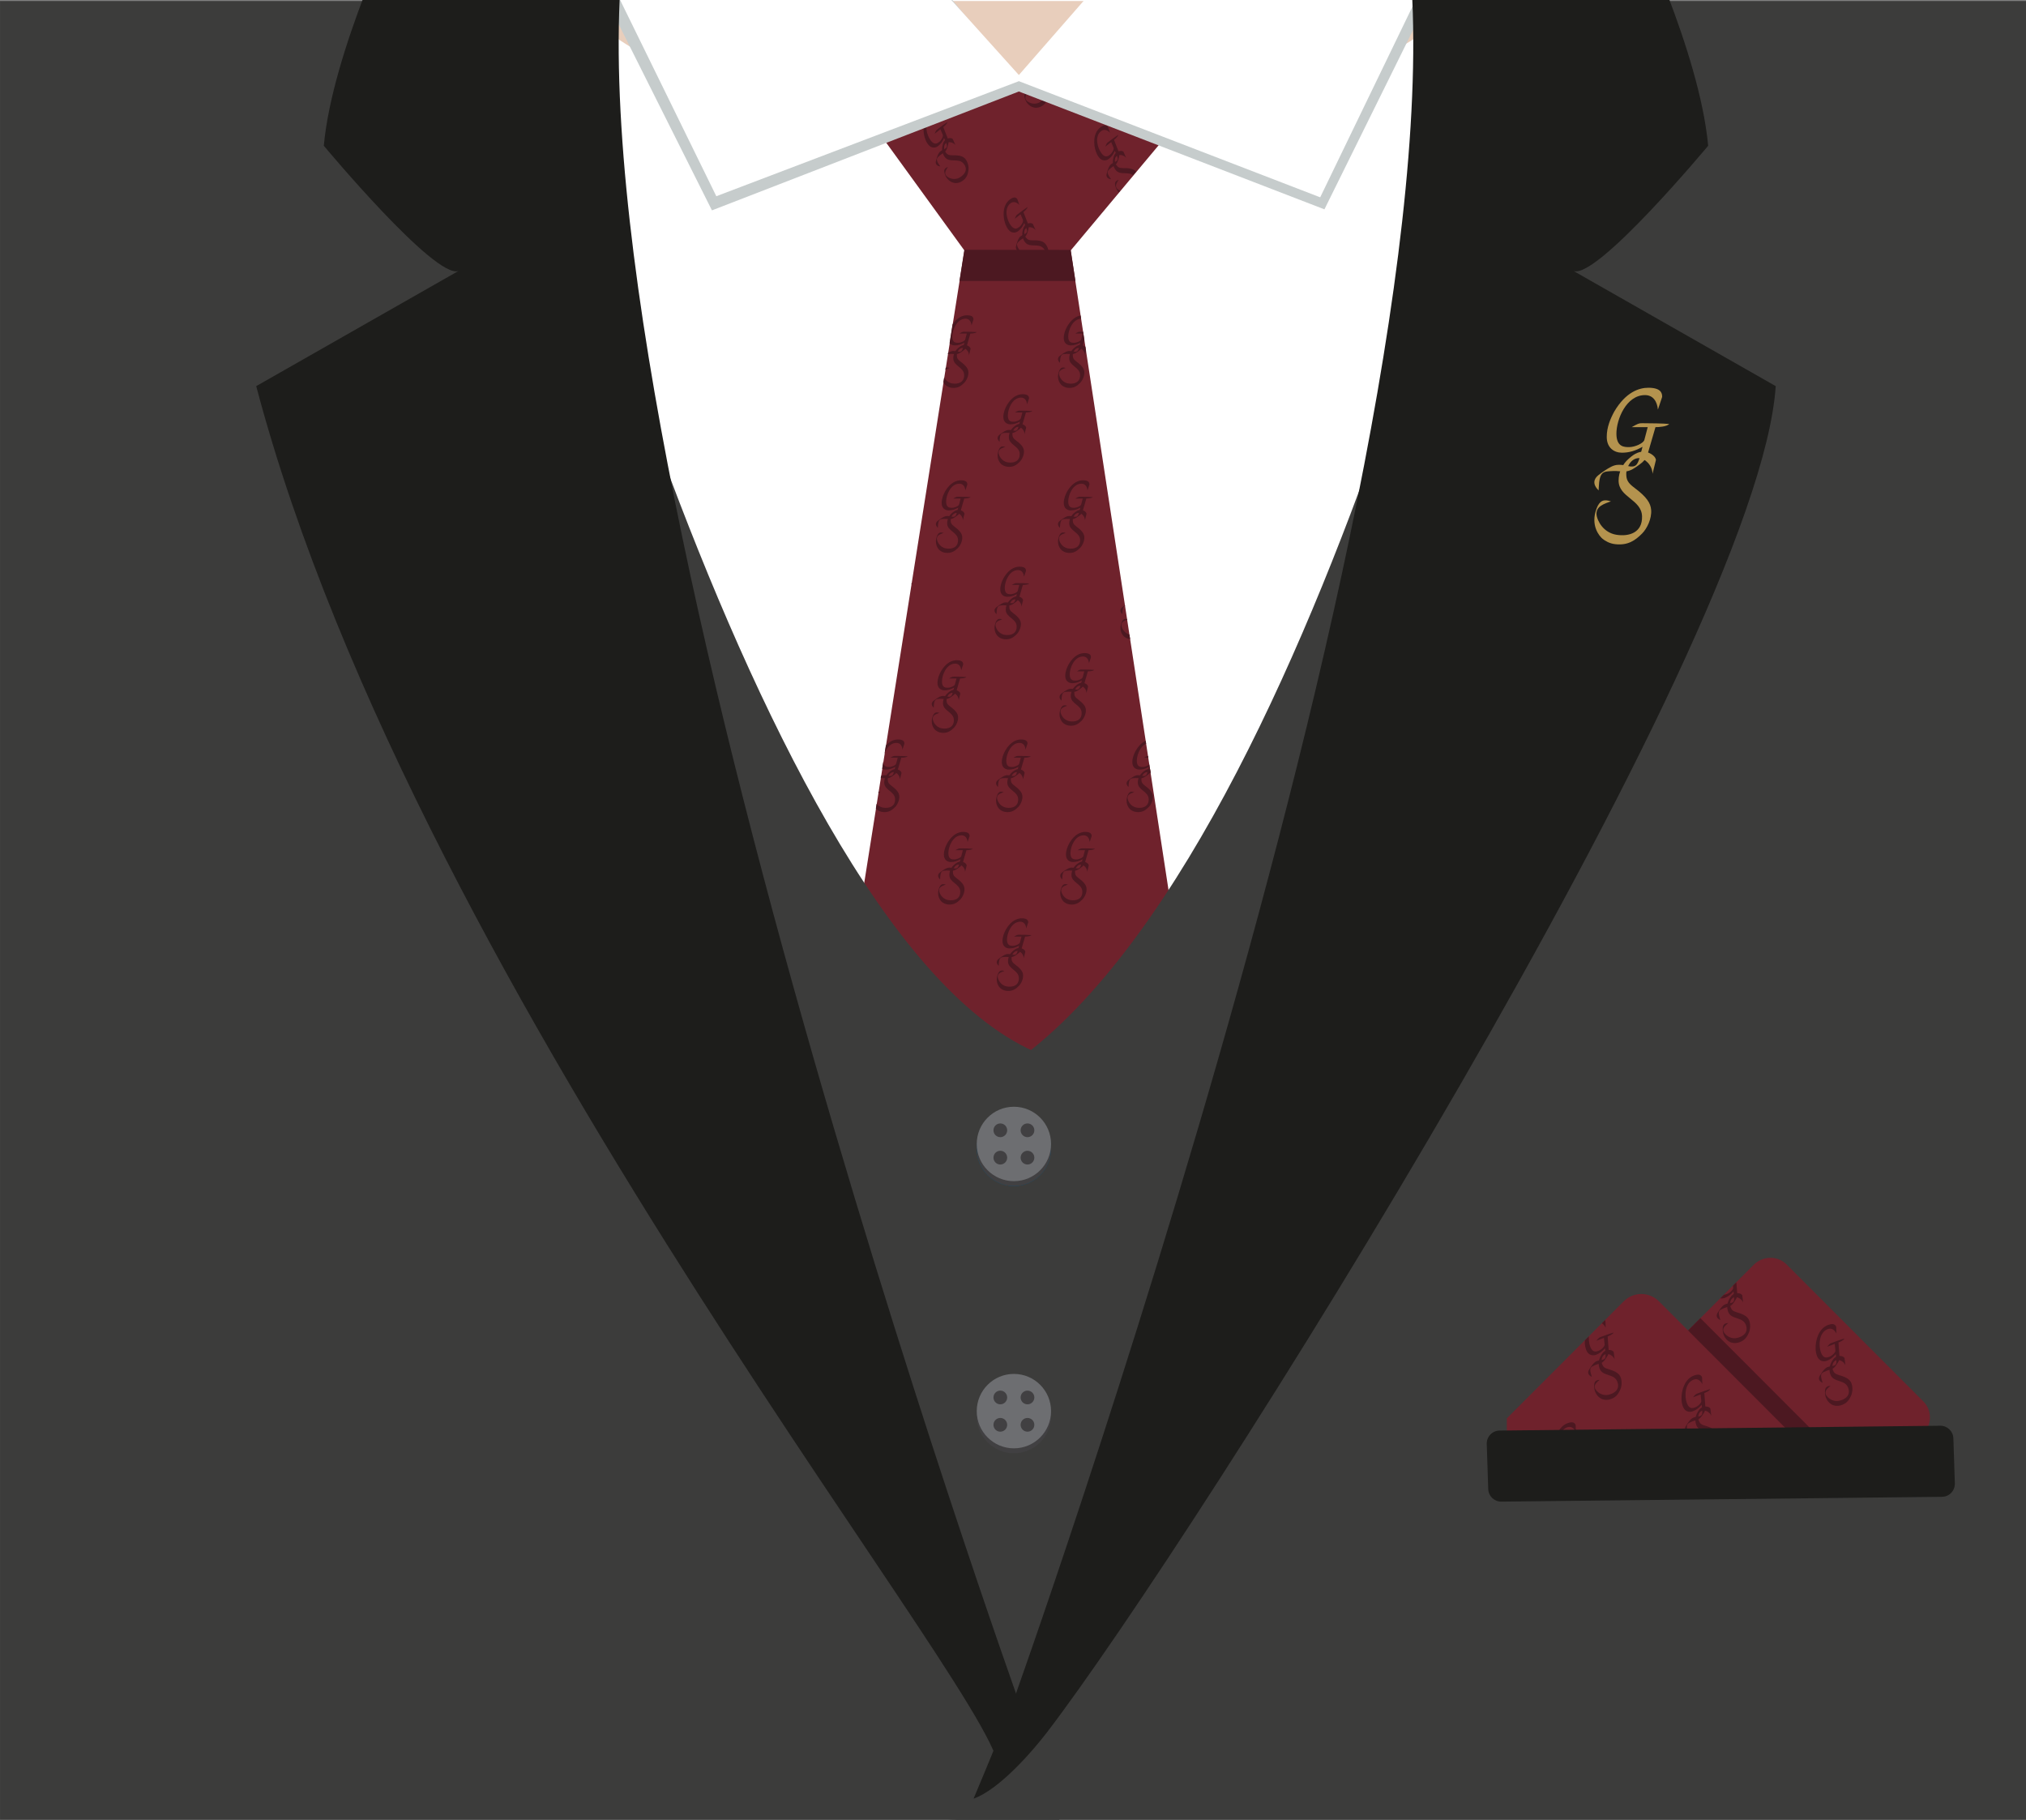 <svg clip-rule="evenodd" fill-rule="evenodd" stroke-linejoin="round" stroke-miterlimit="2" viewBox="0 0 590 530" xmlns="http://www.w3.org/2000/svg" xmlns:xlink="http://www.w3.org/1999/xlink"><rect x="0" y="0" width="590" height="530" fill="#808080" stroke="none"/><clipPath id="a"><path clip-rule="nonzero" d="m541.358 33.525-57.483-11.316-15.907 17.123 49.654 68.354-56.334 355.144 80.084 231.781 76.27-233.334-54.173-353.591 54.111-64.634-17.893-20.843z"/></clipPath><clipPath id="b"><path clip-rule="nonzero" d="m101.583 0h874.047v783.67h-874.047z"/></clipPath><clipPath id="c"><path clip-rule="nonzero" d="m858.157 544.983-28.23 28.231-12.585-12.585c-4.192-4.19-10.973-4.19-15.167 0l-50.441 50.437v22.52h163.898l15.567-15.554c3.998-4.007 4.125-10.382.268-14.227l-59.088-59.094c-1.878-1.877-4.354-2.811-6.863-2.811-2.636 0-5.308 1.031-7.359 3.083z"/></clipPath><path d="m252.022 110h287.786l-30.808 216-99 112-34.834 4.517-64.166-90.174-45-116.343z" fill="#fff" transform="matrix(.998 0 0 1 -100.163 -110)"/><g fill-rule="nonzero"><path d="m0-956.309h-388.364c113.867 90.431 215.264 42.504 215.264 42.504 72.707-89.375 63.769 47.479 173.1-42.504" fill="#e8cebc" transform="matrix(.675 0 0 .676 426.78 646.757)"/><path d="m0-638.156 15.908-17.123 57.482 11.316 58.329-11.316 17.894 20.843-54.111 64.634 54.173 353.591-76.27 233.334-80.085-231.78 56.334-355.145z" fill="#6f222c" transform="matrix(.675 0 0 .676 247.331 458.138)"/><path d="m224.26-985.925v783.669s-366.527-.037-457.012 0c-149.613.062-.975-313.846-.975-313.846 142.522-64.723 233.727-469.823 233.727-469.823" fill="#3c3c3b" transform="matrix(.675 0 0 .676 438.715 666.786)"/><path d="m0-985.925h-224.26v783.669h457.037c.491-151.859.951-327 .951-327-127.738-32.262-233.728-456.669-233.728-456.669z" fill="#3c3c3b" transform="matrix(.675 0 0 .676 151.38 666.786)"/><path d="m-16.033-16.028c-8.85 0-16.029 7.17-16.029 16.032 0 8.853 7.179 16.029 16.029 16.029 8.858 0 16.035-7.176 16.035-16.029 0-8.862-7.177-16.032-16.035-16.032" fill="#014d77" transform="matrix(0 -.676 -.675 0 295.263 323.765)"/><path d="m-16.033-16.028c-8.85 0-16.029 7.17-16.029 16.032 0 8.853 7.179 16.029 16.029 16.029 8.858 0 16.035-7.176 16.035-16.029 0-8.862-7.177-16.032-16.035-16.032" fill="#414042" transform="matrix(0 -.676 -.675 0 295.263 323.765)"/><path d="m-16.032-16.029c-8.848 0-16.031 7.17-16.031 16.032 0 8.856 7.183 16.029 16.031 16.029 8.857 0 16.035-7.173 16.035-16.029 0-8.862-7.178-16.032-16.035-16.032" fill="#414042" transform="matrix(0 -.676 -.675 0 295.263 401.576)"/><path d="m-16.032-16.029c-8.851 0-16.028 7.17-16.028 16.032 0 8.852 7.177 16.029 16.028 16.029 8.858 0 16.032-7.177 16.032-16.029 0-8.862-7.174-16.032-16.032-16.032" fill="#6d6e71" transform="matrix(0 -.676 -.675 0 295.263 322.329)"/><g fill="#414042"><path d="m-2.959-2.956c-1.631 0-2.961 1.323-2.961 2.961 0 1.631 1.33 2.954 2.961 2.954 1.639 0 2.964-1.323 2.964-2.954 0-1.638-1.325-2.961-2.964-2.961" transform="matrix(0 -.676 -.675 0 291.31 335.153)"/><path d="m-2.958-2.955c-1.631 0-2.961 1.323-2.961 2.961 0 1.626 1.33 2.952 2.961 2.952 1.639 0 2.964-1.326 2.964-2.952 0-1.638-1.325-2.961-2.964-2.961" transform="matrix(0 -.676 -.675 0 299.218 335.154)"/><path d="m0 5.912c-1.626 0-2.953-1.32-2.953-2.956 0-1.634 1.327-2.956 2.953-2.956 1.638 0 2.967 1.322 2.967 2.956 0 1.636-1.329 2.956-2.967 2.956" transform="matrix(.675 0 0 .676 299.213 327.19)"/><path d="m0 5.912c-1.631 0-2.956-1.32-2.956-2.956 0-1.634 1.325-2.956 2.956-2.956 1.636 0 2.964 1.322 2.964 2.956 0 1.636-1.328 2.956-2.964 2.956" transform="matrix(.675 0 0 .676 291.307 327.19)"/></g><path d="m-16.033-16.027c-8.851 0-16.028 7.17-16.028 16.031 0 8.856 7.177 16.029 16.028 16.029 8.858 0 16.034-7.173 16.034-16.029 0-8.861-7.176-16.031-16.034-16.031" fill="#6d6e71" transform="matrix(0 -.676 -.675 0 295.264 400.138)"/><g fill="#414042"><path d="m-2.954-2.964c-1.636 0-2.961 1.323-2.961 2.961 0 1.631 1.325 2.957 2.961 2.957 1.634 0 2.951-1.326 2.951-2.957 0-1.638-1.317-2.961-2.951-2.961" transform="matrix(0 -.676 -.675 0 291.305 412.963)"/><path d="m-2.952-2.963c-1.637 0-2.961 1.323-2.961 2.961 0 1.629 1.324 2.954 2.961 2.954 1.634 0 2.95-1.325 2.95-2.954 0-1.638-1.316-2.961-2.95-2.961" transform="matrix(0 -.676 -.675 0 299.212 412.964)"/><path d="m0 5.913c-1.628 0-2.953-1.323-2.953-2.956 0-1.631 1.325-2.957 2.953-2.957 1.638 0 2.967 1.326 2.967 2.957 0 1.633-1.329 2.956-2.967 2.956" transform="matrix(.675 0 0 .676 299.213 404.999)"/><path d="m0 5.913c-1.628 0-2.953-1.323-2.953-2.956 0-1.631 1.325-2.957 2.953-2.957 1.634 0 2.964 1.326 2.964 2.957 0 1.633-1.33 2.956-2.964 2.956" transform="matrix(.675 0 0 .676 291.305 404.999)"/></g><path d="m-50.025 13.435h50.025l-2.107-13.435-45.866.039z" fill="#4c1821" transform="matrix(-.675 0 0 .676 279.415 72.751)"/><g clip-path="url(#a)" fill="#4c1821" transform="matrix(.675 0 0 .676 -68.57 0)"><path d="m0-16.074c1.148 0 2.679 1.38 2.723 3.138l.683-2.783c-.176-1.032-1.712-1.61-2.248-1.648-1.491-.105-2.569.851-3.263 1.475-1.148 1.013-1.962 2.572-1.962 4.312 0 3.351 4.584 3.745 4.691 7.12.105 3.306-2.634 4.1-5.151 3.694-.748-.12-1.362-.41-1.844-.734-.794-.533-1.403-1.296-1.791-2.17-1.046-2.361.595-3.061 2.166-3.628l.4-.132c-1.39-.486-2.242-.202-2.849 1.356-1.356 3.475.591 5.634 1.148 6.099.52.434 1.42.969 2.57 1.095 2.537.278 3.982-.75 5.352-2.12 1.008-1.008 1.953-2.987 1.821-4.714-.105-1.372-.891-2.602-3.331-4.421-1.364-1.013-1.651-1.627-1.651-2.848 0-1.169.909-3.091 2.536-3.091" transform="translate(516.926 165.962)"/><path d="m0-4.764h3.203l-.674 2.553c-.183.667-1.856 1.435-3.059 1.435-.939 0-2.53-.002-2.53-2.692 0-2.847 1.979-7.697 5.712-7.697 1.652 0 2.429 1.282 2.592 2.892l.845-2.518c.028-.783-.267-1.843-2.765-1.843-1.843 0-4.507.859-6.802 4.735-.795 1.453-1.516 3.171-1.516 5.079 0 2.238 1.526 3.161 3.036 3.161 1.428 0 2.692-.373 4.12-1.178l-.228.872-.001.003-.226.862-.076.291c-.477 1.609-.8 2.159-2.431 1.814-.022-.005-.045-.009-.068-.013-.466-.087-.812-.225-1.592-.237-.81-.014-1.267.217-1.635.386-.642.295-2.05 1.245-2.64 1.745-.855.718-1.151 1.778.122 2.984l.013-.467c.154-3.49.958-3.297 2.938-3.403.378-.021.736.007 1.119.042.266.033.515.057.699.059.002.001.003.001.005.001v-.001c.027.001.052.001.075 0 .97-.026 1.013-.094 1.416-.226.635-.2 1.927-1.147 2.476-1.618.583-.515.855-1.043 1.062-1.66h.001l.003-.013c.116-.348.213-.723.333-1.141l1.226-4.207c.693 0 2.257-.098 2.747-.628-1.061-.118-3.93-.157-5.419-.157-.653 0-.837.078-2.081.785" transform="translate(515.483 148.464)"/><path d="m0-16.074c1.148 0 2.679 1.38 2.723 3.138l.683-2.783c-.176-1.032-1.712-1.61-2.248-1.648-1.491-.105-2.569.851-3.263 1.475-1.148 1.013-1.962 2.572-1.962 4.312 0 3.351 4.584 3.745 4.691 7.12.105 3.306-2.634 4.1-5.151 3.694-.748-.12-1.362-.41-1.844-.734-.795-.533-1.403-1.296-1.791-2.17-1.046-2.361.595-3.061 2.165-3.628l.401-.132c-1.39-.486-2.242-.202-2.85 1.356-1.355 3.475.592 5.634 1.149 6.099.52.434 1.42.969 2.57 1.095 2.537.278 3.982-.75 5.352-2.12 1.008-1.008 1.953-2.987 1.821-4.715-.105-1.371-.891-2.601-3.331-4.42-1.364-1.013-1.651-1.627-1.651-2.848 0-1.169.909-3.091 2.536-3.091" transform="translate(540.895 199.965)"/><path d="m0-4.764h3.203l-.674 2.553c-.183.667-1.856 1.435-3.059 1.435-.939 0-2.53-.002-2.53-2.692 0-2.847 1.979-7.697 5.712-7.697 1.652 0 2.429 1.282 2.592 2.892l.845-2.518c.028-.783-.267-1.843-2.765-1.843-1.843 0-4.507.859-6.802 4.735-.795 1.453-1.516 3.171-1.516 5.079 0 2.238 1.526 3.161 3.036 3.161 1.428 0 2.692-.373 4.12-1.178l-.228.872-.001.003-.226.862-.076.291c-.477 1.609-.8 2.159-2.431 1.814-.022-.005-.045-.009-.068-.013-.466-.087-.812-.225-1.592-.237-.81-.014-1.267.217-1.635.386-.642.295-2.05 1.245-2.64 1.745-.855.718-1.151 1.777.122 2.984l.013-.467c.154-3.49.958-3.297 2.938-3.403.378-.021.736.007 1.119.042.266.033.515.057.699.059.002 0 .003.001.005.001v-.001c.027.001.052.001.075 0 .97-.026 1.013-.094 1.416-.226.635-.2 1.927-1.147 2.476-1.618.583-.515.855-1.043 1.062-1.66h.001l.003-.013c.116-.348.213-.723.333-1.141l1.226-4.207c.693 0 2.257-.098 2.747-.628-1.061-.118-3.93-.157-5.419-.157-.653 0-.837.078-2.081.785" transform="translate(539.451 182.467)"/><path d="m0-16.074c1.148 0 2.679 1.38 2.723 3.138l.683-2.783c-.176-1.032-1.712-1.61-2.248-1.648-1.491-.105-2.569.851-3.263 1.475-1.148 1.013-1.962 2.572-1.962 4.312 0 3.351 4.584 3.745 4.691 7.12.105 3.306-2.634 4.1-5.151 3.694-.748-.12-1.362-.41-1.844-.734-.795-.533-1.403-1.296-1.791-2.17-1.046-2.361.595-3.061 2.165-3.628l.401-.132c-1.39-.486-2.242-.202-2.85 1.356-1.355 3.475.592 5.634 1.149 6.099.52.434 1.42.969 2.57 1.095 2.537.278 3.982-.75 5.352-2.12 1.008-1.008 1.953-2.987 1.821-4.714-.105-1.372-.891-2.602-3.331-4.421-1.364-1.013-1.651-1.627-1.651-2.848 0-1.169.909-3.091 2.536-3.091" transform="translate(566.952 165.962)"/><path d="m0-4.764h3.203l-.674 2.553c-.183.667-1.856 1.435-3.059 1.435-.939 0-2.53-.002-2.53-2.692 0-2.847 1.979-7.697 5.712-7.697 1.652 0 2.429 1.282 2.592 2.892l.845-2.518c.028-.783-.267-1.843-2.765-1.843-1.843 0-4.507.859-6.802 4.735-.795 1.453-1.516 3.171-1.516 5.079 0 2.238 1.526 3.161 3.036 3.161 1.428 0 2.692-.373 4.12-1.178l-.228.872-.001.003-.226.862-.076.291c-.477 1.609-.8 2.159-2.431 1.814-.022-.005-.045-.009-.068-.013-.466-.087-.812-.225-1.592-.237-.81-.014-1.267.217-1.635.386-.642.295-2.05 1.245-2.64 1.745-.855.718-1.151 1.778.122 2.984l.013-.467c.154-3.49.958-3.297 2.938-3.403.378-.021.736.007 1.119.042.266.033.515.057.699.059.002.001.003.001.005.001v-.001c.027.001.052.001.075 0 .97-.026 1.013-.094 1.416-.226.635-.2 1.927-1.147 2.476-1.618.583-.515.855-1.043 1.062-1.66h.001l.003-.013c.116-.348.213-.723.333-1.141l1.226-4.207c.693 0 2.257-.098 2.747-.628-1.061-.118-3.93-.157-5.419-.157-.653 0-.837.078-2.081.785" transform="translate(565.509 148.464)"/><path d="m0-16.074c1.148 0 2.679 1.38 2.723 3.138l.683-2.783c-.176-1.032-1.712-1.61-2.248-1.648-1.491-.105-2.569.851-3.263 1.475-1.148 1.013-1.962 2.572-1.962 4.312 0 3.351 4.584 3.745 4.691 7.12.105 3.306-2.634 4.1-5.151 3.694-.748-.12-1.362-.41-1.844-.734-.795-.533-1.403-1.296-1.791-2.17-1.046-2.361.595-3.061 2.165-3.628l.401-.132c-1.39-.486-2.242-.202-2.85 1.356-1.355 3.475.592 5.634 1.149 6.099.52.434 1.42.969 2.57 1.095 2.537.278 3.982-.75 5.352-2.12 1.008-1.008 1.953-2.987 1.821-4.714-.105-1.372-.891-2.602-3.331-4.421-1.364-1.013-1.651-1.627-1.651-2.848 0-1.169.909-3.091 2.536-3.091" transform="translate(514.276 237.048)"/><path d="m0-4.764h3.203l-.674 2.553c-.183.667-1.856 1.435-3.059 1.435-.939 0-2.53-.002-2.53-2.692 0-2.847 1.979-7.697 5.712-7.697 1.652 0 2.429 1.282 2.592 2.892l.845-2.518c.028-.783-.267-1.843-2.765-1.843-1.843 0-4.507.859-6.802 4.735-.795 1.453-1.516 3.171-1.516 5.079 0 2.238 1.526 3.161 3.036 3.161 1.428 0 2.692-.373 4.12-1.178l-.228.872-.001.003-.226.862-.076.291c-.477 1.609-.8 2.159-2.431 1.814-.022-.005-.045-.009-.068-.013-.466-.087-.812-.225-1.592-.237-.81-.013-1.267.217-1.635.386-.642.295-2.05 1.245-2.64 1.745-.855.718-1.151 1.778.122 2.984l.013-.467c.154-3.49.958-3.297 2.938-3.403.378-.021.736.007 1.119.042.266.033.515.057.699.059.002.001.003.001.005.001v-.001c.027.001.052.001.075 0 .97-.026 1.013-.094 1.416-.226.635-.2 1.927-1.147 2.476-1.618.583-.515.855-1.043 1.062-1.66h.001l.003-.013c.116-.348.213-.723.333-1.141l1.226-4.207c.693 0 2.257-.098 2.747-.628-1.061-.118-3.93-.157-5.419-.157-.653 0-.837.078-2.081.785" transform="translate(512.832 219.55)"/><path d="m0-16.074c1.148 0 2.679 1.38 2.723 3.138l.683-2.783c-.176-1.032-1.712-1.61-2.248-1.648-1.491-.105-2.569.851-3.263 1.475-1.148 1.013-1.962 2.572-1.962 4.312 0 3.351 4.584 3.745 4.691 7.12.105 3.306-2.634 4.1-5.151 3.694-.748-.12-1.362-.41-1.844-.734-.795-.533-1.403-1.296-1.791-2.17-1.046-2.361.595-3.061 2.165-3.628l.401-.132c-1.39-.486-2.242-.202-2.85 1.356-1.355 3.475.592 5.634 1.149 6.099.52.434 1.42.969 2.57 1.095 2.537.278 3.982-.75 5.352-2.12 1.008-1.008 1.953-2.987 1.821-4.714-.105-1.372-.891-2.602-3.331-4.421-1.364-1.013-1.651-1.627-1.651-2.848 0-1.169.909-3.091 2.536-3.091" transform="translate(566.952 237.048)"/><path d="m0-4.764h3.203l-.674 2.553c-.183.667-1.856 1.435-3.059 1.435-.939 0-2.53-.002-2.53-2.692 0-2.847 1.979-7.697 5.712-7.697 1.652 0 2.429 1.282 2.592 2.892l.845-2.518c.028-.783-.267-1.843-2.765-1.843-1.843 0-4.507.859-6.802 4.735-.795 1.453-1.516 3.171-1.516 5.079 0 2.238 1.526 3.161 3.036 3.161 1.428 0 2.692-.373 4.12-1.178l-.228.872-.001.003-.226.862-.076.291c-.477 1.609-.8 2.159-2.431 1.814-.022-.005-.045-.009-.068-.013-.466-.087-.812-.225-1.592-.237-.81-.013-1.267.217-1.635.386-.642.295-2.05 1.245-2.64 1.745-.855.718-1.151 1.778.122 2.984l.013-.467c.154-3.49.958-3.297 2.938-3.403.378-.021.736.007 1.119.042.266.033.515.057.699.059.002.001.003.001.005.001v-.001c.027.001.052.001.075 0 .97-.026 1.013-.094 1.416-.226.635-.2 1.927-1.147 2.476-1.618.583-.515.855-1.043 1.062-1.66h.001l.003-.013c.116-.348.213-.723.333-1.141l1.226-4.207c.693 0 2.257-.098 2.747-.628-1.061-.118-3.93-.157-5.419-.157-.653 0-.837.078-2.081.785" transform="translate(565.509 219.55)"/><path d="m0-16.074c1.148 0 2.679 1.38 2.723 3.138l.683-2.783c-.176-1.032-1.712-1.61-2.248-1.648-1.491-.105-2.569.851-3.263 1.475-1.148 1.013-1.962 2.572-1.962 4.312 0 3.351 4.584 3.745 4.691 7.12.105 3.306-2.634 4.1-5.151 3.694-.748-.12-1.362-.41-1.844-.734-.795-.533-1.403-1.296-1.791-2.17-1.046-2.361.595-3.061 2.165-3.628l.401-.132c-1.39-.486-2.242-.202-2.849 1.356-1.356 3.475.591 5.634 1.148 6.099.52.434 1.42.969 2.57 1.095 2.537.278 3.982-.75 5.352-2.12 1.008-1.008 1.953-2.987 1.821-4.714-.105-1.372-.891-2.602-3.331-4.421-1.364-1.013-1.651-1.627-1.651-2.848 0-1.169.909-3.091 2.536-3.091" transform="translate(539.569 274.268)"/><path d="m0-4.764h3.203l-.674 2.553c-.183.667-1.856 1.435-3.059 1.435-.939 0-2.53-.002-2.53-2.692 0-2.847 1.979-7.697 5.712-7.697 1.652 0 2.429 1.282 2.592 2.892l.845-2.518c.028-.783-.267-1.843-2.765-1.843-1.843 0-4.507.859-6.802 4.735-.795 1.453-1.516 3.171-1.516 5.079 0 2.238 1.526 3.161 3.036 3.161 1.428 0 2.692-.373 4.12-1.178l-.228.872-.001.003-.226.862-.076.291c-.477 1.609-.8 2.159-2.431 1.814-.022-.005-.045-.009-.068-.013-.466-.087-.812-.225-1.592-.237-.81-.014-1.267.217-1.635.386-.642.295-2.05 1.245-2.64 1.745-.855.718-1.151 1.778.122 2.984l.013-.467c.154-3.49.958-3.297 2.938-3.403.378-.021.736.007 1.119.042.266.033.515.057.699.059.002.001.003.001.005.001v-.001c.027.001.052.001.075 0 .97-.026 1.013-.094 1.416-.226.635-.2 1.927-1.147 2.476-1.618.583-.515.855-1.043 1.062-1.66h.001l.003-.013c.116-.348.213-.723.333-1.141l1.226-4.207c.693 0 2.257-.098 2.747-.628-1.061-.118-3.93-.157-5.419-.157-.653 0-.837.078-2.081.785" transform="translate(538.126 256.769)"/><path d="m0-16.074c1.148 0 2.679 1.38 2.723 3.138l.683-2.783c-.176-1.032-1.712-1.61-2.248-1.648-1.491-.105-2.569.851-3.263 1.475-1.148 1.013-1.962 2.572-1.962 4.312 0 3.351 4.584 3.745 4.691 7.12.105 3.306-2.634 4.1-5.151 3.694-.748-.12-1.362-.41-1.844-.734-.795-.533-1.403-1.296-1.791-2.17-1.046-2.361.595-3.061 2.165-3.628l.401-.132c-1.39-.486-2.242-.202-2.85 1.356-1.355 3.475.592 5.634 1.149 6.099.52.434 1.42.969 2.57 1.095 2.537.278 3.982-.75 5.352-2.12 1.008-1.008 1.953-2.987 1.821-4.714-.105-1.372-.891-2.602-3.331-4.421-1.364-1.013-1.651-1.627-1.651-2.848 0-1.169.909-3.091 2.536-3.091" transform="translate(487.126 348.715)"/><path d="m0-4.764h3.203l-.674 2.553c-.183.667-1.856 1.435-3.059 1.435-.939 0-2.53-.002-2.53-2.692 0-2.847 1.979-7.697 5.712-7.697 1.652 0 2.429 1.282 2.592 2.892l.845-2.518c.028-.783-.267-1.843-2.765-1.843-1.843 0-4.507.859-6.802 4.735-.795 1.453-1.516 3.171-1.516 5.079 0 2.238 1.526 3.161 3.036 3.161 1.428 0 2.692-.373 4.12-1.178l-.228.872-.001.003-.226.862-.076.291c-.477 1.609-.8 2.159-2.431 1.814-.022-.005-.045-.009-.068-.013-.466-.087-.812-.225-1.592-.237-.81-.014-1.267.217-1.635.386-.642.295-2.05 1.245-2.64 1.745-.855.718-1.151 1.778.122 2.984l.013-.467c.154-3.49.958-3.297 2.938-3.403.378-.021.736.007 1.119.042.266.033.515.057.699.059.002.001.003.001.005.001v-.001c.027.001.052.001.075 0 .97-.026 1.013-.094 1.416-.226.635-.2 1.927-1.147 2.476-1.618.583-.515.855-1.043 1.062-1.66h.001l.003-.013c.116-.348.213-.723.333-1.141l1.226-4.207c.693 0 2.257-.098 2.747-.628-1.061-.118-3.93-.157-5.419-.157-.653 0-.837.078-2.081.785" transform="translate(485.683 331.217)"/><path d="m0-16.074c1.148 0 2.679 1.38 2.723 3.138l.683-2.783c-.176-1.032-1.712-1.61-2.248-1.648-1.491-.105-2.569.851-3.263 1.475-1.148 1.013-1.962 2.572-1.962 4.312 0 3.351 4.584 3.745 4.691 7.12.105 3.306-2.634 4.1-5.151 3.694-.748-.12-1.362-.41-1.844-.734-.795-.533-1.403-1.296-1.791-2.17-1.046-2.361.595-3.061 2.165-3.628l.401-.132c-1.39-.486-2.242-.202-2.85 1.356-1.355 3.475.592 5.634 1.149 6.099.52.434 1.42.969 2.57 1.095 2.537.278 3.982-.75 5.352-2.12 1.008-1.008 1.953-2.987 1.821-4.714-.105-1.372-.891-2.602-3.331-4.421-1.364-1.013-1.651-1.627-1.651-2.848 0-1.169.909-3.091 2.536-3.091" transform="translate(567.609 311.496)"/><path d="m0-4.764h3.203l-.674 2.553c-.183.667-1.856 1.435-3.059 1.435-.939 0-2.53-.002-2.53-2.692 0-2.847 1.979-7.697 5.712-7.697 1.652 0 2.429 1.282 2.592 2.892l.845-2.518c.028-.783-.267-1.843-2.765-1.843-1.843 0-4.507.859-6.802 4.735-.795 1.453-1.516 3.171-1.516 5.079 0 2.238 1.526 3.161 3.036 3.161 1.428 0 2.692-.373 4.12-1.178l-.228.872-.001.003-.226.862-.076.291c-.477 1.609-.8 2.159-2.431 1.814-.022-.005-.045-.009-.068-.013-.466-.087-.812-.225-1.592-.237-.81-.013-1.267.217-1.635.386-.642.295-2.05 1.245-2.64 1.745-.855.718-1.151 1.778.122 2.984l.013-.467c.154-3.49.958-3.297 2.938-3.403.378-.021.736.007 1.119.042.266.033.515.057.699.059.002.001.003.001.005.001v-.001c.027.001.052.001.075 0 .97-.026 1.013-.094 1.416-.226.635-.2 1.927-1.147 2.476-1.618.583-.515.855-1.043 1.062-1.66h.001l.003-.013c.116-.348.213-.723.333-1.141l1.226-4.207c.693 0 2.257-.098 2.747-.628-1.061-.118-3.93-.157-5.419-.157-.653 0-.837.078-2.081.785" transform="translate(566.165 293.998)"/><path d="m0-16.074c1.148 0 2.679 1.38 2.723 3.138l.683-2.783c-.176-1.032-1.712-1.61-2.248-1.648-1.491-.105-2.569.851-3.263 1.475-1.148 1.013-1.962 2.572-1.962 4.312 0 3.351 4.584 3.745 4.691 7.12.105 3.306-2.634 4.1-5.151 3.694-.748-.12-1.362-.41-1.844-.734-.795-.533-1.403-1.296-1.791-2.17-1.046-2.361.595-3.061 2.165-3.628l.401-.132c-1.39-.486-2.242-.202-2.849 1.356-1.356 3.475.591 5.634 1.148 6.099.52.434 1.42.969 2.57 1.095 2.537.278 3.982-.75 5.352-2.12 1.008-1.008 1.953-2.987 1.821-4.714-.105-1.372-.891-2.602-3.331-4.421-1.364-1.013-1.651-1.627-1.651-2.848 0-1.169.909-3.091 2.536-3.091" transform="translate(540.226 348.715)"/><path d="m0-4.764h3.203l-.674 2.553c-.183.667-1.856 1.435-3.059 1.435-.939 0-2.53-.002-2.53-2.692 0-2.847 1.979-7.697 5.712-7.697 1.652 0 2.429 1.282 2.592 2.892l.845-2.518c.028-.783-.267-1.843-2.765-1.843-1.843 0-4.507.859-6.802 4.735-.795 1.453-1.516 3.171-1.516 5.079 0 2.238 1.526 3.161 3.036 3.161 1.428 0 2.692-.373 4.12-1.178l-.228.872-.001.003-.226.862-.076.291c-.477 1.609-.8 2.159-2.431 1.814-.022-.005-.045-.009-.068-.013-.466-.087-.812-.225-1.592-.237-.81-.014-1.267.217-1.635.386-.642.295-2.05 1.245-2.64 1.745-.855.718-1.151 1.778.122 2.984l.013-.467c.154-3.49.958-3.297 2.938-3.403.378-.021.736.007 1.119.042.266.033.515.057.699.059.002.001.003.001.005.001v-.001c.027.001.052.001.075 0 .97-.026 1.013-.094 1.416-.226.635-.2 1.927-1.147 2.476-1.618.583-.515.855-1.043 1.062-1.66h.001l.003-.013c.116-.348.213-.723.333-1.141l1.226-4.207c.693 0 2.257-.098 2.747-.628-1.061-.118-3.93-.157-5.419-.157-.653 0-.837.078-2.081.785" transform="translate(538.783 331.217)"/><path d="m0-16.074c1.148 0 2.679 1.38 2.723 3.138l.683-2.783c-.176-1.032-1.712-1.61-2.248-1.648-1.491-.105-2.569.851-3.263 1.475-1.148 1.013-1.962 2.572-1.962 4.312 0 3.351 4.584 3.745 4.691 7.12.105 3.306-2.634 4.1-5.151 3.694-.748-.12-1.362-.41-1.844-.734-.795-.533-1.403-1.296-1.791-2.17-1.046-2.361.595-3.061 2.165-3.628l.401-.132c-1.39-.486-2.242-.202-2.85 1.356-1.355 3.475.592 5.634 1.149 6.099.52.435 1.42.969 2.57 1.095 2.537.278 3.982-.75 5.352-2.12 1.008-1.008 1.953-2.987 1.821-4.714-.105-1.372-.891-2.602-3.331-4.421-1.364-1.013-1.651-1.627-1.651-2.848 0-1.169.909-3.091 2.536-3.091" transform="translate(515.236 388.542)"/><path d="m0-4.764h3.203l-.674 2.553c-.183.667-1.856 1.435-3.059 1.435-.939 0-2.53-.002-2.53-2.692 0-2.847 1.979-7.697 5.712-7.697 1.652 0 2.429 1.282 2.592 2.893l.845-2.519c.028-.783-.267-1.843-2.765-1.843-1.843 0-4.507.859-6.802 4.735-.795 1.453-1.516 3.171-1.516 5.079 0 2.238 1.526 3.161 3.036 3.161 1.428 0 2.692-.373 4.12-1.178l-.228.872-.001.003-.226.862-.076.291c-.477 1.609-.8 2.159-2.431 1.814-.022-.005-.045-.009-.068-.013-.466-.087-.812-.225-1.592-.237-.81-.013-1.267.217-1.635.386-.642.295-2.05 1.245-2.64 1.745-.855.718-1.151 1.778.122 2.984l.013-.467c.154-3.49.958-3.297 2.938-3.403.378-.021.736.007 1.119.042.266.033.515.057.699.059.002.001.003.001.005.001v-.001c.027.001.052.001.075 0 .97-.026 1.013-.094 1.416-.226.635-.2 1.927-1.147 2.476-1.618.583-.515.855-1.043 1.062-1.66h.001l.003-.013c.116-.348.213-.723.333-1.141l1.226-4.207c.693 0 2.257-.098 2.747-.628-1.061-.118-3.93-.157-5.419-.157-.653 0-.837.078-2.081.785" transform="translate(513.793 371.044)"/><path d="m0-16.074c1.148 0 2.679 1.38 2.723 3.138l.683-2.783c-.176-1.032-1.712-1.61-2.248-1.648-1.491-.105-2.569.851-3.263 1.475-1.148 1.013-1.962 2.572-1.962 4.312 0 3.351 4.584 3.745 4.691 7.12.105 3.306-2.634 4.1-5.151 3.694-.748-.12-1.362-.41-1.844-.734-.795-.533-1.403-1.296-1.791-2.17-1.046-2.361.595-3.061 2.165-3.628l.401-.132c-1.39-.486-2.242-.202-2.849 1.356-1.356 3.475.591 5.634 1.148 6.099.52.435 1.42.969 2.57 1.095 2.537.278 3.982-.75 5.352-2.12 1.008-1.008 1.953-2.987 1.821-4.714-.105-1.372-.891-2.602-3.331-4.421-1.364-1.013-1.651-1.627-1.651-2.848 0-1.169.909-3.091 2.536-3.091" transform="translate(567.912 388.542)"/><path d="m0-4.764h3.203l-.674 2.553c-.183.667-1.856 1.435-3.059 1.435-.939 0-2.53-.002-2.53-2.692 0-2.847 1.979-7.697 5.712-7.697 1.652 0 2.429 1.282 2.592 2.893l.845-2.519c.028-.783-.267-1.843-2.765-1.843-1.843 0-4.507.859-6.802 4.735-.795 1.453-1.516 3.171-1.516 5.079 0 2.238 1.526 3.161 3.036 3.161 1.428 0 2.692-.373 4.12-1.178l-.228.872-.001.003-.226.862-.076.291c-.477 1.609-.8 2.159-2.431 1.814-.022-.005-.045-.009-.068-.013-.466-.087-.812-.225-1.592-.237-.81-.013-1.267.217-1.635.386-.642.295-2.05 1.245-2.64 1.745-.855.718-1.151 1.778.122 2.984l.013-.467c.154-3.49.958-3.297 2.938-3.403.378-.021.736.007 1.119.042.266.033.515.057.699.059.002.001.003.001.005.001v-.001c.027.001.052.001.075 0 .97-.026 1.013-.094 1.416-.226.635-.2 1.927-1.147 2.476-1.618.583-.515.855-1.043 1.062-1.66h.001l.003-.013c.116-.348.213-.723.333-1.141l1.226-4.207c.693 0 2.257-.098 2.747-.628-1.061-.118-3.93-.157-5.419-.157-.653 0-.837.078-2.081.785" transform="translate(566.469 371.044)"/><path d="m0-16.074c1.148 0 2.679 1.38 2.723 3.138l.683-2.783c-.176-1.032-1.712-1.61-2.248-1.648-1.491-.105-2.569.851-3.263 1.475-1.148 1.013-1.962 2.572-1.962 4.312 0 3.351 4.584 3.745 4.691 7.12.105 3.306-2.634 4.1-5.151 3.694-.748-.12-1.362-.41-1.844-.734-.795-.533-1.403-1.296-1.791-2.17-1.046-2.361.595-3.061 2.165-3.628l.401-.132c-1.39-.486-2.242-.202-2.849 1.356-1.356 3.475.591 5.634 1.148 6.099.52.435 1.42.969 2.57 1.095 2.537.278 3.982-.75 5.352-2.12 1.008-1.008 1.953-2.987 1.821-4.714-.105-1.372-.891-2.602-3.331-4.421-1.364-1.013-1.651-1.627-1.651-2.848 0-1.169.909-3.091 2.536-3.091" transform="translate(540.53 425.761)"/><path d="m0-4.764h3.203l-.674 2.553c-.183.667-1.856 1.435-3.059 1.435-.939 0-2.53-.002-2.53-2.692 0-2.847 1.979-7.697 5.712-7.697 1.652 0 2.429 1.282 2.592 2.892l.845-2.518c.028-.783-.267-1.843-2.765-1.843-1.843 0-4.507.859-6.802 4.735-.795 1.453-1.516 3.171-1.516 5.079 0 2.238 1.526 3.161 3.036 3.161 1.428 0 2.692-.373 4.12-1.178l-.228.872-.001.003-.226.862-.076.291c-.477 1.609-.8 2.159-2.431 1.814-.022-.005-.045-.009-.068-.013-.466-.087-.812-.225-1.592-.237-.81-.013-1.267.217-1.635.386-.642.295-2.05 1.245-2.64 1.745-.855.718-1.151 1.778.122 2.984l.013-.467c.154-3.49.958-3.297 2.938-3.403.378-.021.736.007 1.119.042.266.033.515.057.699.059.002.001.003.001.005.001v-.001c.027.001.052.001.075 0 .97-.026 1.013-.094 1.416-.226.635-.2 1.927-1.147 2.476-1.618.583-.515.855-1.043 1.062-1.66h.001l.003-.013c.116-.348.213-.723.333-1.141l1.226-4.207c.693 0 2.257-.098 2.747-.628-1.061-.118-3.93-.157-5.419-.157-.653 0-.837.078-2.081.785" transform="translate(539.087 408.263)"/><path d="m0-16.074c1.148 0 2.679 1.38 2.723 3.138l.683-2.783c-.176-1.032-1.712-1.61-2.248-1.648-1.491-.105-2.569.851-3.263 1.475-1.148 1.013-1.962 2.572-1.962 4.312 0 3.351 4.584 3.745 4.691 7.12.105 3.306-2.634 4.1-5.151 3.694-.748-.12-1.362-.41-1.844-.734-.795-.533-1.403-1.296-1.791-2.17-1.046-2.361.595-3.061 2.165-3.628l.401-.132c-1.39-.486-2.242-.202-2.849 1.356-1.356 3.475.591 5.634 1.148 6.099.52.434 1.42.969 2.57 1.095 2.537.278 3.982-.75 5.352-2.12 1.008-1.008 1.953-2.987 1.821-4.714-.105-1.372-.891-2.602-3.331-4.421-1.364-1.013-1.651-1.627-1.651-2.848 0-1.169.909-3.091 2.536-3.091" transform="translate(596.54 348.715)"/><path d="m0-4.764h3.203l-.674 2.553c-.183.667-1.856 1.435-3.059 1.435-.939 0-2.53-.002-2.53-2.692 0-2.847 1.979-7.697 5.712-7.697 1.652 0 2.429 1.282 2.592 2.892l.845-2.518c.028-.783-.267-1.843-2.765-1.843-1.843 0-4.507.859-6.802 4.735-.795 1.453-1.516 3.171-1.516 5.079 0 2.238 1.526 3.161 3.036 3.161 1.428 0 2.692-.373 4.12-1.178l-.228.872-.001.003-.226.862-.076.291c-.477 1.609-.8 2.159-2.431 1.814-.022-.005-.045-.009-.068-.013-.466-.087-.812-.225-1.592-.237-.81-.014-1.267.217-1.635.386-.642.295-2.05 1.245-2.64 1.745-.855.718-1.151 1.778.122 2.984l.013-.467c.154-3.49.958-3.297 2.938-3.403.378-.021.736.007 1.119.042.266.033.515.057.699.059.002.001.003.001.005.001v-.001c.027.001.052.001.075 0 .97-.026 1.013-.094 1.416-.226.635-.2 1.927-1.147 2.476-1.618.583-.515.855-1.043 1.062-1.66h.001l.003-.013c.116-.348.213-.723.333-1.141l1.226-4.207c.693 0 2.257-.098 2.747-.628-1.061-.118-3.93-.157-5.419-.157-.653 0-.837.078-2.081.785" transform="translate(595.097 331.217)"/><path d="m0-16.074c1.148 0 2.679 1.38 2.723 3.138l.683-2.783c-.176-1.032-1.712-1.61-2.248-1.648-1.491-.105-2.569.851-3.263 1.475-1.148 1.013-1.962 2.572-1.962 4.312 0 3.351 4.584 3.745 4.691 7.12.105 3.306-2.634 4.1-5.151 3.694-.748-.12-1.362-.41-1.844-.734-.794-.533-1.403-1.296-1.791-2.17-1.046-2.361.595-3.061 2.166-3.628l.4-.132c-1.39-.486-2.242-.202-2.849 1.356-1.356 3.475.591 5.634 1.148 6.099.52.434 1.42.969 2.57 1.095 2.537.278 3.982-.75 5.352-2.12 1.008-1.008 1.953-2.987 1.821-4.714-.105-1.372-.891-2.602-3.331-4.421-1.364-1.013-1.651-1.627-1.651-2.848 0-1.169.909-3.091 2.536-3.091" transform="translate(512.482 314.565)"/><path d="m0-4.764h3.203l-.674 2.553c-.183.667-1.856 1.435-3.059 1.435-.939 0-2.53-.002-2.53-2.692 0-2.847 1.979-7.697 5.712-7.697 1.652 0 2.429 1.282 2.592 2.892l.845-2.518c.028-.783-.267-1.843-2.765-1.843-1.843 0-4.507.859-6.802 4.735-.795 1.453-1.516 3.171-1.516 5.079 0 2.238 1.526 3.161 3.036 3.161 1.428 0 2.692-.373 4.12-1.178l-.228.872-.001.003-.226.862-.076.291c-.477 1.609-.8 2.159-2.431 1.814-.022-.005-.045-.009-.068-.013-.466-.087-.812-.225-1.592-.237-.81-.014-1.267.217-1.635.386-.642.295-2.05 1.245-2.64 1.745-.855.718-1.151 1.778.122 2.984l.013-.467c.154-3.49.958-3.297 2.938-3.403.378-.021.736.007 1.119.042.266.033.515.057.699.059.002.001.003.001.005.001v-.001c.027.001.052.001.075 0 .97-.026 1.013-.094 1.416-.226.635-.2 1.927-1.147 2.476-1.618.583-.515.855-1.043 1.062-1.66h.001l.003-.013c.116-.348.213-.723.333-1.141l1.226-4.207c.693 0 2.257-.098 2.747-.628-1.061-.118-3.93-.157-5.419-.157-.653 0-.837.078-2.081.785" transform="translate(511.039 297.067)"/><path d="m0-16.074c1.148 0 2.679 1.38 2.723 3.138l.683-2.783c-.176-1.032-1.712-1.61-2.248-1.648-1.491-.105-2.569.851-3.263 1.475-1.148 1.013-1.962 2.572-1.962 4.312 0 3.351 4.584 3.745 4.691 7.12.105 3.306-2.634 4.1-5.151 3.694-.748-.12-1.362-.41-1.844-.734-.795-.533-1.403-1.296-1.791-2.17-1.046-2.361.595-3.061 2.166-3.628l.4-.132c-1.39-.486-2.242-.202-2.849 1.356-1.356 3.475.591 5.634 1.148 6.099.52.434 1.42.969 2.57 1.095 2.537.278 3.982-.75 5.352-2.12 1.008-1.008 1.953-2.987 1.821-4.714-.105-1.372-.891-2.602-3.331-4.421-1.364-1.013-1.651-1.627-1.651-2.848 0-1.169.909-3.091 2.536-3.091" transform="translate(593.889 274.268)"/><path d="m0-4.764h3.203l-.674 2.553c-.183.667-1.856 1.435-3.059 1.435-.939 0-2.53-.002-2.53-2.692 0-2.847 1.979-7.697 5.712-7.697 1.652 0 2.429 1.282 2.592 2.892l.845-2.518c.028-.783-.267-1.843-2.765-1.843-1.843 0-4.507.859-6.802 4.735-.795 1.453-1.516 3.171-1.516 5.079 0 2.238 1.526 3.161 3.036 3.161 1.428 0 2.692-.373 4.12-1.178l-.228.872-.001.003-.226.862-.076.291c-.477 1.609-.8 2.159-2.431 1.814-.022-.005-.045-.009-.068-.013-.466-.087-.812-.225-1.592-.237-.81-.014-1.267.217-1.635.386-.642.295-2.05 1.245-2.64 1.745-.855.718-1.151 1.778.122 2.984l.013-.467c.154-3.49.958-3.297 2.938-3.403.378-.021.736.007 1.119.042.266.033.515.057.699.059.002.001.003.001.005.001v-.001c.027.001.052.001.075 0 .97-.026 1.013-.094 1.416-.226.635-.2 1.927-1.147 2.476-1.618.583-.515.855-1.043 1.062-1.66h.001l.003-.013c.116-.348.213-.723.333-1.141l1.226-4.207c.693 0 2.257-.098 2.747-.628-1.061-.118-3.93-.157-5.419-.157-.653 0-.837.078-2.081.785" transform="translate(592.446 256.769)"/><path d="m0-16.074c1.148 0 2.679 1.38 2.723 3.138l.683-2.783c-.176-1.032-1.712-1.61-2.248-1.648-1.491-.105-2.569.851-3.263 1.475-1.148 1.013-1.962 2.572-1.962 4.312 0 3.351 4.584 3.745 4.691 7.12.105 3.306-2.634 4.1-5.151 3.694-.748-.12-1.362-.41-1.844-.734-.795-.533-1.403-1.296-1.791-2.17-1.046-2.361.595-3.061 2.165-3.628l.401-.132c-1.39-.486-2.242-.202-2.85 1.356-1.355 3.475.592 5.634 1.149 6.099.52.434 1.42.969 2.57 1.095 2.537.278 3.982-.75 5.352-2.12 1.008-1.008 1.953-2.987 1.821-4.714-.105-1.372-.891-2.602-3.331-4.421-1.364-1.013-1.651-1.627-1.651-2.848 0-1.169.909-3.091 2.536-3.091" transform="translate(489.311 274.268)"/><path d="m0-4.764h3.203l-.674 2.553c-.183.667-1.856 1.435-3.059 1.435-.939 0-2.53-.002-2.53-2.692 0-2.847 1.979-7.697 5.712-7.697 1.652 0 2.429 1.282 2.592 2.892l.845-2.518c.028-.783-.267-1.843-2.765-1.843-1.843 0-4.507.859-6.802 4.735-.795 1.453-1.516 3.171-1.516 5.079 0 2.238 1.526 3.161 3.036 3.161 1.428 0 2.692-.373 4.12-1.178l-.228.872-.001.003-.226.862-.076.291c-.477 1.609-.8 2.159-2.431 1.814-.022-.005-.045-.009-.068-.013-.466-.087-.812-.225-1.592-.237-.81-.014-1.267.217-1.635.386-.642.295-2.05 1.245-2.64 1.745-.855.718-1.151 1.778.122 2.984l.013-.467c.154-3.49.958-3.297 2.938-3.403.378-.021.736.007 1.119.042.266.033.515.057.699.059.002.001.003.001.005.001v-.001c.027.001.052.001.075 0 .97-.026 1.013-.094 1.416-.226.635-.2 1.927-1.147 2.476-1.618.583-.515.855-1.043 1.062-1.66h.001l.003-.013c.116-.348.213-.723.333-1.141l1.226-4.207c.693 0 2.257-.098 2.747-.628-1.061-.118-3.93-.157-5.419-.157-.653 0-.837.078-2.081.785" transform="translate(487.868 256.769)"/><path d="m0-14.717c.909-.702 2.964-.546 4.074.818l-1.162-2.62c-.77-.708-2.339-.227-2.786.071-1.244.829-1.513 2.245-1.681 3.162-.289 1.504.021 3.234 1.085 4.612 2.049 2.651 5.917.16 8.065 2.765 2.104 2.552.423 4.855-1.817 6.073-.665.362-1.329.508-1.908.547-.955.064-1.903-.168-2.744-.623-2.272-1.228-1.401-2.785-.505-4.194l.237-.349c-1.398.465-1.898 1.211-1.427 2.815 1.053 3.578 3.913 4.096 4.639 4.124.677.026 1.716-.102 2.703-.706 2.177-1.331 2.692-3.028 2.939-4.95.181-1.414-.281-3.557-1.442-4.843-.922-1.022-2.296-1.514-5.339-1.461-1.698.032-2.301-.278-3.047-1.245-.715-.924-1.171-3.001.116-3.996" transform="translate(509.706 76.384)"/><path d="m0-4.254 2.534-1.958 1.028 2.431c.263.641-.591 2.271-1.543 3.007-.743.573-2.003 1.545-3.648-.584-1.741-2.253-3.141-7.3-.187-9.583 1.308-1.01 2.707-.47 3.821.704l-.873-2.509c-.456-.637-1.337-1.295-3.313.232-1.459 1.127-3.042 3.436-2.488 7.906.259 1.636.739 3.436 1.906 4.946 1.369 1.771 3.141 1.568 4.335.645 1.13-.873 1.903-1.941 2.54-3.452l.353.83.001.003.348.82.118.276c.606 1.566.687 2.198-.814 2.922-.021.01-.042.021-.062.032v-.001c-.423.217-.78.32-1.405.787-.649.484-.87.947-1.058 1.305-.327.626-.861 2.239-1.022 2.995-.237 1.091.177 2.11 1.922 2.287l-.276-.378c-2.012-2.856-1.258-3.195.244-4.49.286-.246.586-.443.911-.651.231-.135.443-.269.59-.38.001 0 .003-.001.004-.002v-.001c.021-.015.041-.031.059-.046.751-.613.744-.693.982-1.045.38-.546.823-2.085.97-2.794.146-.763.038-1.348-.175-1.962l.001-.001-.005-.012c-.121-.347-.275-.703-.435-1.106l-1.602-4.079c.549-.424 1.726-1.458 1.789-2.177-.911.555-3.206 2.279-4.384 3.189-.516.399-.614.574-1.166 1.894" transform="translate(504.78 61.907)"/><path d="m0-14.717c.909-.702 2.964-.546 4.074.818l-1.162-2.62c-.77-.708-2.339-.227-2.786.071-1.244.829-1.513 2.245-1.681 3.162-.289 1.504.021 3.234 1.085 4.612 2.049 2.651 5.917.16 8.065 2.765 2.104 2.552.423 4.855-1.817 6.073-.665.362-1.329.508-1.908.547-.955.064-1.903-.168-2.744-.623-2.272-1.228-1.401-2.785-.505-4.194l.237-.349c-1.398.465-1.898 1.211-1.426 2.815 1.052 3.578 3.912 4.096 4.638 4.124.677.026 1.716-.102 2.703-.706 2.177-1.331 2.692-3.028 2.939-4.95.181-1.413-.281-3.557-1.442-4.843-.922-1.022-2.296-1.514-5.339-1.461-1.698.032-2.301-.278-3.047-1.245-.715-.924-1.171-3.001.116-3.996" transform="translate(583.373 81.904)"/><path d="m0-4.254 2.534-1.958 1.028 2.431c.263.641-.591 2.271-1.543 3.007-.743.573-2.003 1.545-3.648-.584-1.741-2.253-3.141-7.3-.187-9.583 1.308-1.01 2.707-.47 3.821.704l-.873-2.509c-.456-.637-1.337-1.295-3.313.232-1.459 1.127-3.042 3.436-2.488 7.906.259 1.636.739 3.436 1.906 4.946 1.369 1.771 3.141 1.568 4.335.645 1.13-.873 1.903-1.942 2.54-3.452l.353.83.001.003.348.82.118.276c.606 1.566.687 2.198-.814 2.922-.021.01-.042.021-.062.032v-.001c-.423.217-.78.32-1.405.787-.649.484-.87.946-1.058 1.305-.327.626-.861 2.238-1.022 2.995-.237 1.091.177 2.11 1.922 2.287l-.276-.378c-2.012-2.856-1.258-3.195.244-4.49.286-.246.586-.444.911-.651.231-.135.443-.269.59-.38.001-.001.003-.001.004-.002v-.001c.021-.015.041-.031.059-.046.751-.613.744-.693.982-1.045.38-.546.823-2.085.97-2.794.146-.763.038-1.348-.175-1.962l.001-.001-.005-.013c-.121-.346-.275-.702-.435-1.105l-1.602-4.079c.549-.424 1.726-1.458 1.789-2.177-.911.555-3.206 2.279-4.384 3.189-.516.399-.614.574-1.166 1.894" transform="translate(578.447 67.427)"/><path d="m0-14.717c.909-.702 2.964-.546 4.074.818l-1.162-2.62c-.77-.708-2.339-.227-2.786.071-1.244.829-1.513 2.245-1.681 3.162-.289 1.504.021 3.234 1.085 4.612 2.049 2.651 5.917.16 8.065 2.765 2.104 2.552.423 4.855-1.817 6.073-.665.362-1.329.508-1.908.547-.955.064-1.903-.168-2.744-.623-2.272-1.228-1.401-2.785-.505-4.194l.237-.349c-1.398.465-1.898 1.211-1.426 2.815 1.052 3.578 3.912 4.096 4.638 4.124.677.026 1.716-.102 2.703-.706 2.177-1.331 2.692-3.028 2.939-4.95.181-1.413-.281-3.557-1.442-4.843-.922-1.022-2.296-1.514-5.339-1.461-1.698.032-2.301-.278-3.047-1.245-.715-.924-1.171-3.001.116-3.996" transform="translate(544.279 113.01)"/><path d="m0-4.254 2.534-1.958 1.028 2.431c.263.641-.591 2.271-1.543 3.007-.743.573-2.003 1.545-3.648-.584-1.741-2.253-3.141-7.3-.187-9.583 1.308-1.01 2.707-.47 3.821.704l-.873-2.509c-.456-.637-1.337-1.295-3.313.232-1.459 1.127-3.042 3.436-2.488 7.906.259 1.636.739 3.436 1.906 4.946 1.369 1.771 3.141 1.568 4.335.645 1.13-.873 1.903-1.941 2.54-3.452l.353.83.001.003.348.82.118.276c.606 1.566.687 2.198-.814 2.923-.021.009-.042.02-.062.031v-.001c-.423.217-.78.32-1.405.787-.649.484-.87.947-1.058 1.305-.327.626-.861 2.239-1.022 2.995-.237 1.091.176 2.11 1.922 2.287l-.276-.378c-2.012-2.856-1.258-3.195.244-4.49.286-.246.586-.443.911-.65.231-.136.443-.27.59-.381.001 0 .003-.001.004-.002v-.001c.021-.015.041-.031.059-.046.751-.613.744-.693.982-1.045.38-.546.823-2.085.97-2.794.146-.763.038-1.348-.175-1.962l.001-.001-.005-.012c-.121-.347-.275-.703-.435-1.106l-1.602-4.079c.549-.424 1.726-1.458 1.789-2.177-.911.555-3.206 2.279-4.384 3.189-.516.399-.614.574-1.166 1.894" transform="translate(539.354 98.533)"/><path d="m0-14.717c.909-.702 2.964-.546 4.074.818l-1.162-2.62c-.77-.708-2.339-.227-2.786.071-1.244.829-1.513 2.245-1.681 3.162-.289 1.504.021 3.234 1.085 4.612 2.049 2.651 5.917.16 8.065 2.765 2.104 2.552.423 4.855-1.817 6.073-.665.362-1.329.508-1.908.547-.955.064-1.903-.168-2.744-.623-2.272-1.228-1.401-2.785-.505-4.194l.237-.349c-1.398.465-1.898 1.211-1.426 2.815 1.052 3.578 3.912 4.096 4.638 4.124.677.026 1.716-.102 2.703-.706 2.177-1.331 2.692-3.028 2.939-4.95.181-1.414-.281-3.557-1.442-4.843-.922-1.022-2.296-1.514-5.339-1.461-1.698.032-2.301-.278-3.047-1.245-.715-.924-1.171-3.001.116-3.996" transform="translate(544.279 43.943)"/><path d="m0-4.254 2.534-1.958 1.028 2.431c.263.641-.591 2.271-1.543 3.007-.743.573-2.003 1.545-3.648-.584-1.741-2.253-3.141-7.3-.187-9.583 1.308-1.01 2.707-.47 3.821.704l-.873-2.509c-.456-.637-1.337-1.295-3.313.232-1.459 1.127-3.042 3.436-2.488 7.906.259 1.636.739 3.436 1.906 4.946 1.369 1.771 3.141 1.568 4.335.645 1.13-.873 1.903-1.942 2.54-3.452l.353.83.001.003.348.82.118.276c.606 1.566.687 2.198-.814 2.922-.021.01-.042.021-.062.032v-.001c-.423.217-.78.32-1.405.787-.649.484-.87.947-1.058 1.305-.327.626-.861 2.239-1.022 2.995-.237 1.091.176 2.11 1.922 2.287l-.276-.378c-2.012-2.856-1.258-3.195.244-4.49.286-.246.586-.444.911-.651.231-.135.443-.269.59-.38.001-.001.003-.001.004-.002v-.001c.021-.015.041-.031.059-.046.751-.613.744-.693.982-1.045.38-.546.823-2.085.97-2.794.146-.763.038-1.348-.175-1.962l.001-.001-.005-.013c-.121-.346-.275-.702-.435-1.105l-1.602-4.079c.549-.424 1.726-1.458 1.789-2.177-.911.555-3.206 2.279-4.384 3.189-.516.399-.614.574-1.166 1.894" transform="translate(539.354 29.465)"/></g><g clip-path="url(#b)" transform="matrix(.675 0 0 .676 -68.57 0)"><path d="m-7.298-60.806h-147.767l-28.702 34.97-28.707-34.97h-149.197l45.486 90.631 132.418-51.216 131.826 50.776z" fill="#c6cccc" transform="translate(724.924 60.806)"/><path d="m-6.79-41.85h-142.905l-28.268 32.324-29.136-32.324h-142.896l41.502 84.537 130.53-49.567 129.999 50.038z" fill="#fff" transform="translate(719.121 41.85)"/><path d="m0 732.494s205.248-570.278 169.229-771.975c0 0 99.259 0 99.272.006 0 0 28.504 58.776 32.191 99.336 0 0-48.056 57.658-58.101 53.945.025.007 87.248 49.617 87.248 49.617-7.464 112.753-251.635 498.195-314.386 579.97-6.358 8.293-20.617 24.671-31.677 28.582 0 0 8.619-20.379 16.224-39.481" fill="#1d1d1b" transform="translate(537.843 2.93)"/><path d="m0-34.667c2.476 0 5.778 2.976 5.873 6.768l1.472-6.002c-.38-2.225-3.692-3.473-4.847-3.554-3.216-.226-5.542 1.836-7.038 3.18-2.477 2.185-4.231 5.546-4.231 9.3 0 7.227 9.887 8.076 10.117 15.355.226 7.13-5.68 8.843-11.109 7.967-1.613-.259-2.938-.885-3.978-1.583-1.713-1.15-3.026-2.795-3.861-4.681-2.257-5.091 1.283-6.601 4.67-7.824l.864-.283c-2.998-1.05-4.836-.436-6.146 2.923-2.923 7.495 1.275 12.15 2.477 13.155 1.121.936 3.063 2.088 5.543 2.36 5.471.6 8.587-1.617 11.543-4.572 2.173-2.174 4.211-6.442 3.927-10.167-.227-2.959-1.923-5.612-7.185-9.533-2.941-2.185-3.56-3.509-3.56-6.142 0-2.521 1.961-6.667 5.469-6.667" fill="#b4934e" transform="translate(808.664 232.037)"/><path d="m0-10.276h6.907l-1.452 5.505c-.396 1.44-4.003 3.095-6.599 3.095-2.023 0-5.455-.003-5.455-5.805 0-6.14 4.267-16.6 12.318-16.6 3.564 0 5.239 2.766 5.591 6.238l1.821-5.432c.061-1.689-.576-3.973-5.961-3.973-3.975 0-9.721 1.852-14.67 10.211-1.716 3.134-3.27 6.839-3.27 10.953 0 4.828 3.291 6.818 6.547 6.818 3.079 0 5.807-.804 8.886-2.54l-.493 1.88-.001.006-.488 1.86.001-.001-.164.627c-1.029 3.471-1.726 4.656-5.243 3.913-.048-.01-.097-.019-.146-.028v-.001c-1.007-.186-1.753-.483-3.435-.511-1.746-.028-2.732.469-3.525.834-1.385.635-4.421 2.684-5.694 3.764-1.844 1.548-2.482 3.832.264 6.435l.027-1.008c.332-7.527 2.066-7.111 6.337-7.34.814-.044 1.586.016 2.414.091.572.073 1.109.124 1.507.129h.011c.056 0 .111 0 .161-.001 2.091-.057 2.184-.203 3.054-.489 1.369-.43 4.155-2.473 5.339-3.489 1.257-1.11 1.843-2.249 2.291-3.579h.001l.008-.028c.251-.75.458-1.56.717-2.46l2.644-9.074c1.496 0 4.869-.212 5.925-1.355-2.287-.254-8.476-.339-11.688-.339-1.407 0-1.803.17-4.487 1.694" fill="#b4934e" transform="translate(805.551 194.3)"/><path d="m0 743.779s-205.248-570.278-169.254-771.975c0 0-99.247 0-99.259.006 0 0-28.492 58.776-32.192 99.336 0 0 48.069 57.658 58.101 53.945-.025.007-87.261 49.617-87.261 49.617 70.356 266.169 331.522 577.626 319.91 597.267 5.241-8.889 8.388-18.363 9.955-28.196" fill="#1d1d1b" transform="translate(541.992 -8.355)"/><path d="m0 92.725h119.725l15.566-15.555c3.998-4.007 4.126-10.381.268-14.226l-59.088-59.095c-3.852-3.849-10.219-3.731-14.222.273l-68.177 68.18c-4.011 3.995-4.126 10.365-.276 14.227z" fill="#6f222c" transform="translate(795.846 540.862)"/><path d="m0 48.224-56.95-56.958-45.256 45.269c-4.011 3.995-4.126 10.365-.277 14.226l6.205 6.197h99.305c.344-3.115-.636-6.343-3.027-8.734" fill="#4c1821" transform="translate(892.124 576.629)"/><path d="m0 59.68-64.217-64.225c-4.193-4.189-10.974-4.189-15.167 0l-50.441 50.437v22.522h132.86c.336-3.115-.64-6.343-3.035-8.734" fill="#6f222c" transform="translate(881.498 565.173)"/></g><g clip-path="url(#c)" fill="#4c1821" transform="matrix(.675 0 0 .676 -68.57 0)"><path d="m0-17.864c1.18-.444 3.286.382 4.011 2.171l-.374-3.123c-.58-.992-2.382-.993-2.947-.824-1.573.469-2.311 1.868-2.783 2.777-.788 1.485-1.021 3.401-.347 5.189 1.295 3.443 6.157 2.075 7.572 5.501 1.386 3.356-1.12 5.231-3.863 5.788-.815.165-1.559.105-2.179-.041-1.022-.241-1.943-.789-2.679-1.538-1.988-2.021-.573-3.375.822-4.565l.361-.29c-1.617.038-2.383.66-2.404 2.495-.049 4.095 2.786 5.56 3.539 5.823.701.245 1.833.446 3.063.131 2.715-.696 3.802-2.311 4.68-4.248.645-1.426.851-3.824.047-5.548-.638-1.369-1.922-2.329-5.132-3.253-1.792-.514-2.325-1.034-2.797-2.288-.452-1.201-.261-3.528 1.41-4.157" transform="translate(806.404 549.428)"/><path d="m0-17.864c1.18-.444 3.286.382 4.012 2.171l-.375-3.123c-.58-.992-2.382-.993-2.947-.824-1.573.469-2.311 1.868-2.783 2.777-.788 1.485-1.02 3.401-.347 5.189 1.295 3.443 6.157 2.075 7.572 5.501 1.386 3.356-1.12 5.231-3.863 5.788-.815.165-1.559.105-2.179-.041-1.022-.241-1.943-.789-2.679-1.538-1.988-2.021-.573-3.375.822-4.565l.361-.29c-1.617.038-2.383.66-2.404 2.495-.049 4.095 2.786 5.56 3.539 5.823.701.245 1.833.446 3.063.13 2.715-.695 3.802-2.31 4.68-4.247.645-1.426.851-3.824.047-5.548-.638-1.369-1.921-2.329-5.132-3.253-1.792-.514-2.325-1.034-2.797-2.288-.452-1.201-.261-3.528 1.41-4.157" transform="translate(781.312 646.198)"/><path d="m0-5.201 3.29-1.238.296 2.883c.07.756-1.352 2.192-2.589 2.657-.964.363-2.599.977-3.64-1.787-1.101-2.926-.943-8.674 2.892-10.117 1.698-.639 2.992.378 3.783 1.969l-.107-2.914c-.274-.816-.987-1.79-3.553-.824-1.893.713-4.298 2.625-5.157 7.495-.256 1.801-.332 3.844.406 5.804.866 2.3 2.79 2.658 4.341 2.075 1.467-.552 2.623-1.425 3.778-2.804l.103.984v.003l.101.974v-.001l.035.328c.132 1.838.012 2.528-1.796 2.804-.025.004-.05.009-.075.013-.513.091-.922.084-1.728.372-.837.3-1.218.714-1.53 1.03-.546.551-1.625 2.071-2.038 2.814-.601 1.068-.495 2.271 1.28 3.018l-.168-.485c-1.192-3.645-.291-3.758 1.703-4.633.38-.167.758-.277 1.166-.389.285-.068.551-.141.741-.209.002-.001.003-.001.005-.002.027-.01.053-.02.077-.03.986-.401 1.004-.488 1.367-.78.575-.45 1.536-1.923 1.918-2.62.4-.754.475-1.402.45-2.116l-.001-.015c-.015-.402-.061-.825-.099-1.3l-.368-4.797c.713-.268 2.282-.974 2.58-1.708-1.135.289-4.099 1.359-5.629 1.934-.671.253-.829.405-1.834 1.612" transform="translate(777.436 627.735)"/><path d="m0-17.864c1.18-.444 3.286.382 4.011 2.171l-.374-3.123c-.58-.992-2.382-.993-2.947-.824-1.573.469-2.311 1.868-2.783 2.777-.788 1.485-1.021 3.401-.347 5.189 1.295 3.443 6.157 2.075 7.572 5.501 1.386 3.356-1.12 5.231-3.863 5.788-.815.165-1.559.105-2.179-.041-1.022-.241-1.943-.789-2.679-1.538-1.988-2.021-.573-3.375.822-4.565l.361-.29c-1.617.038-2.383.66-2.404 2.495-.049 4.095 2.786 5.56 3.539 5.823.701.245 1.833.446 3.063.13 2.715-.695 3.802-2.31 4.68-4.247.645-1.426.851-3.824.047-5.548-.638-1.369-1.922-2.329-5.132-3.253-1.792-.514-2.325-1.034-2.797-2.288-.452-1.201-.261-3.528 1.41-4.157" transform="translate(849.61 576.835)"/><path d="m0-5.201 3.29-1.238.296 2.883c.07.756-1.352 2.192-2.589 2.657-.964.363-2.599.977-3.64-1.787-1.101-2.926-.943-8.674 2.892-10.117 1.698-.639 2.992.378 3.783 1.969l-.107-2.914c-.274-.816-.987-1.79-3.553-.824-1.893.713-4.298 2.625-5.157 7.495-.256 1.801-.332 3.844.406 5.804.866 2.3 2.79 2.658 4.341 2.075 1.467-.552 2.622-1.425 3.778-2.804l.103.984v.003l.101.973.035.328c.132 1.838.012 2.528-1.796 2.804-.025.004-.05.009-.075.013-.513.091-.922.084-1.728.372-.837.3-1.218.714-1.53 1.03-.546.551-1.625 2.071-2.038 2.814-.601 1.068-.495 2.271 1.28 3.018l-.168-.485c-1.192-3.645-.291-3.758 1.703-4.633.38-.167.758-.277 1.166-.389.285-.068.551-.141.741-.209.002-.001.003-.001.005-.002.027-.01.053-.02.077-.03.986-.401 1.004-.488 1.367-.78.575-.45 1.536-1.923 1.918-2.62.4-.754.475-1.402.45-2.116l-.001-.015c-.015-.402-.061-.825-.1-1.3l-.367-4.797c.713-.268 2.282-.974 2.58-1.708-1.135.289-4.099 1.358-5.629 1.934-.671.253-.829.405-1.834 1.612" transform="translate(845.734 558.372)"/><path d="m0-17.864c1.18-.444 3.286.382 4.011 2.171l-.374-3.123c-.58-.992-2.382-.993-2.947-.824-1.573.469-2.311 1.868-2.783 2.777-.788 1.485-1.021 3.401-.347 5.189 1.295 3.443 6.157 2.075 7.572 5.501 1.386 3.356-1.12 5.231-3.863 5.788-.815.165-1.559.105-2.179-.041-1.022-.241-1.943-.789-2.679-1.538-1.988-2.021-.573-3.375.822-4.565l.361-.29c-1.617.038-2.383.66-2.404 2.495-.049 4.095 2.786 5.56 3.539 5.823.701.245 1.833.446 3.063.13 2.715-.695 3.802-2.31 4.68-4.247.645-1.426.851-3.824.047-5.548-.638-1.369-1.922-2.329-5.132-3.254-1.792-.513-2.325-1.033-2.797-2.287-.452-1.201-.261-3.528 1.41-4.157" transform="translate(835.868 625.664)"/><path d="m0-5.201 3.29-1.238.296 2.883c.07.756-1.352 2.192-2.589 2.657-.964.363-2.599.977-3.64-1.787-1.101-2.926-.943-8.674 2.892-10.117 1.698-.639 2.992.378 3.783 1.969l-.107-2.914c-.274-.816-.987-1.79-3.553-.824-1.893.713-4.298 2.625-5.157 7.495-.256 1.801-.332 3.844.406 5.804.866 2.3 2.79 2.658 4.341 2.075 1.467-.552 2.623-1.425 3.778-2.804l.103.984v.003l.101.973.035.328c.132 1.838.012 2.528-1.796 2.804-.025.004-.05.009-.075.013-.513.091-.922.084-1.728.372-.837.3-1.218.714-1.53 1.03-.546.551-1.625 2.071-2.038 2.814-.601 1.068-.495 2.271 1.28 3.018l-.168-.485c-1.192-3.645-.291-3.758 1.703-4.633.38-.167.758-.277 1.166-.389.285-.068.551-.141.741-.209.002-.001.003-.001.005-.002.027-.01.053-.02.077-.03.986-.401 1.004-.488 1.367-.78.575-.45 1.536-1.923 1.918-2.62.4-.754.475-1.402.45-2.116l-.001-.015c-.015-.402-.061-.825-.099-1.3l-.368-4.797c.713-.268 2.282-.974 2.58-1.708-1.135.289-4.099 1.358-5.629 1.934-.671.253-.829.405-1.834 1.612" transform="translate(831.993 607.201)"/><path d="m0-5.201 3.29-1.238.296 2.883c.07.756-1.352 2.192-2.589 2.657-.964.363-2.599.977-3.64-1.787-1.101-2.926-.943-8.674 2.892-10.117 1.698-.639 2.992.378 3.783 1.969l-.107-2.914c-.274-.816-.987-1.79-3.553-.824-1.893.713-4.298 2.625-5.157 7.495-.256 1.801-.332 3.844.406 5.804.866 2.3 2.79 2.658 4.341 2.075 1.467-.552 2.623-1.425 3.778-2.804l.103.984v.003l.101.973.035.328c.132 1.838.012 2.528-1.796 2.804-.025.004-.05.009-.075.013-.513.091-.922.084-1.728.372-.837.3-1.218.714-1.53 1.03-.546.551-1.625 2.071-2.038 2.814-.601 1.068-.495 2.271 1.28 3.018l-.168-.485c-1.192-3.645-.291-3.758 1.703-4.633.38-.167.758-.277 1.166-.389.285-.068.551-.141.741-.209.002-.001.003-.001.005-.002.027-.01.053-.02.077-.03.986-.401 1.004-.488 1.367-.78.575-.45 1.536-1.923 1.918-2.62.4-.754.475-1.402.45-2.116l-.001-.015c-.015-.402-.061-.825-.099-1.3l-.368-4.797c.713-.268 2.282-.974 2.58-1.708-1.135.289-4.099 1.358-5.629 1.934-.671.253-.829.405-1.834 1.612" transform="translate(875.84 637.414)"/><path d="m0-17.864c1.18-.444 3.286.382 4.011 2.171l-.374-3.123c-.58-.992-2.382-.993-2.947-.824-1.573.469-2.311 1.868-2.783 2.777-.788 1.485-1.02 3.401-.347 5.189 1.295 3.443 6.157 2.075 7.572 5.501 1.386 3.356-1.12 5.231-3.863 5.788-.815.165-1.559.105-2.179-.041-1.022-.241-1.943-.789-2.679-1.538-1.988-2.021-.573-3.375.822-4.565l.361-.29c-1.617.038-2.383.66-2.404 2.495-.049 4.095 2.786 5.56 3.539 5.823.701.245 1.833.446 3.063.13 2.715-.695 3.802-2.31 4.68-4.247.645-1.426.851-3.824.047-5.548-.638-1.369-1.922-2.329-5.132-3.253-1.792-.514-2.325-1.034-2.797-2.288-.452-1.201-.261-3.528 1.41-4.157" transform="translate(893.728 603.887)"/><path d="m0-5.201 3.29-1.238.296 2.883c.07.756-1.352 2.192-2.589 2.657-.964.363-2.599.977-3.64-1.787-1.101-2.926-.943-8.674 2.892-10.117 1.698-.639 2.992.378 3.783 1.969l-.107-2.914c-.274-.816-.987-1.79-3.553-.824-1.893.713-4.298 2.625-5.157 7.495-.256 1.801-.332 3.844.406 5.804.866 2.3 2.79 2.658 4.341 2.075 1.467-.552 2.623-1.425 3.778-2.804l.103.984v.003l.101.974v-.001l.035.328c.132 1.838.012 2.528-1.796 2.804-.025.004-.05.009-.075.013-.513.091-.922.084-1.728.372-.837.3-1.218.714-1.53 1.03-.546.551-1.625 2.071-2.038 2.814-.601 1.068-.495 2.271 1.28 3.018l-.168-.485c-1.192-3.645-.291-3.758 1.703-4.633.38-.167.758-.277 1.166-.389.285-.068.551-.141.741-.209.002-.001.003-.001.005-.002.027-.01.053-.02.077-.03.986-.401 1.004-.488 1.367-.78.575-.45 1.536-1.923 1.918-2.62.4-.754.475-1.402.45-2.116l-.001-.015c-.015-.402-.061-.825-.099-1.3l-.368-4.797c.713-.268 2.282-.974 2.58-1.708-1.135.289-4.099 1.359-5.629 1.934-.671.253-.829.405-1.834 1.612" transform="translate(889.852 585.424)"/><path d="m0-17.864c1.18-.444 3.286.382 4.011 2.171l-.374-3.123c-.58-.992-2.382-.993-2.947-.824-1.573.469-2.311 1.868-2.783 2.777-.788 1.485-1.021 3.401-.347 5.189 1.295 3.443 6.157 2.075 7.572 5.501 1.386 3.356-1.12 5.231-3.863 5.788-.815.165-1.559.105-2.179-.041-1.022-.241-1.943-.789-2.679-1.538-1.988-2.021-.573-3.375.822-4.565l.361-.29c-1.617.038-2.383.66-2.404 2.495-.049 4.095 2.786 5.56 3.539 5.823.701.245 1.833.446 3.063.13 2.715-.695 3.802-2.31 4.68-4.247.645-1.426.851-3.824.047-5.548-.638-1.369-1.922-2.329-5.132-3.254-1.792-.513-2.325-1.033-2.797-2.287-.452-1.201-.261-3.528 1.41-4.157" transform="translate(794.157 601.306)"/><path d="m0-5.201 3.29-1.238.296 2.883c.07.756-1.352 2.192-2.589 2.657-.964.363-2.599.977-3.64-1.787-1.101-2.926-.943-8.674 2.892-10.117 1.698-.639 2.992.378 3.783 1.969l-.107-2.914c-.274-.816-.987-1.79-3.553-.824-1.893.713-4.298 2.625-5.157 7.495-.256 1.801-.332 3.844.406 5.804.866 2.3 2.79 2.658 4.341 2.075 1.467-.552 2.622-1.425 3.778-2.804l.103.984v.003l.101.973.035.328c.132 1.838.012 2.528-1.796 2.804-.025.004-.05.009-.075.013-.513.091-.922.084-1.728.372-.837.3-1.218.714-1.53 1.03-.546.551-1.625 2.071-2.038 2.814-.601 1.068-.495 2.271 1.28 3.018l-.168-.485c-1.192-3.645-.291-3.758 1.703-4.633.38-.167.758-.277 1.166-.389.285-.068.551-.141.741-.209.002-.001.003-.001.005-.002.027-.01.053-.02.077-.03.986-.401 1.004-.488 1.367-.78.575-.45 1.536-1.923 1.918-2.62.4-.754.475-1.402.45-2.116l-.001-.015c-.015-.402-.061-.825-.1-1.3l-.367-4.797c.713-.268 2.282-.974 2.58-1.708-1.135.289-4.099 1.358-5.629 1.934-.671.253-.829.405-1.834 1.612" transform="translate(790.282 582.843)"/><path d="m0-17.864c1.18-.444 3.286.382 4.011 2.171l-.374-3.123c-.58-.992-2.382-.993-2.947-.824-1.573.469-2.311 1.868-2.783 2.777-.788 1.485-1.02 3.401-.347 5.189 1.295 3.443 6.157 2.075 7.572 5.501 1.386 3.356-1.12 5.231-3.863 5.788-.815.165-1.559.105-2.179-.041-1.022-.241-1.943-.789-2.679-1.538-1.988-2.021-.573-3.375.822-4.565l.361-.29c-1.617.038-2.383.66-2.404 2.495-.049 4.095 2.786 5.56 3.539 5.823.701.245 1.833.446 3.063.13 2.715-.695 3.802-2.31 4.68-4.247.645-1.426.851-3.824.047-5.548-.638-1.369-1.922-2.329-5.132-3.253-1.792-.514-2.325-1.034-2.797-2.288-.452-1.201-.261-3.528 1.41-4.157" transform="translate(754.767 568.863)"/><path d="m0-5.201 3.29-1.238.296 2.883c.07.756-1.352 2.192-2.589 2.657-.964.363-2.599.977-3.64-1.787-1.101-2.926-.943-8.674 2.892-10.117 1.698-.639 2.992.378 3.783 1.969l-.107-2.914c-.274-.816-.987-1.79-3.553-.824-1.893.713-4.298 2.625-5.157 7.495-.256 1.801-.332 3.844.406 5.804.866 2.3 2.79 2.658 4.341 2.075 1.467-.552 2.623-1.425 3.778-2.804l.103.984v.003l.101.974v-.001l.035.328c.132 1.838.012 2.528-1.796 2.804-.025.004-.05.009-.075.013-.513.092-.922.084-1.728.372-.837.3-1.218.714-1.53 1.03-.546.551-1.625 2.071-2.038 2.814-.601 1.068-.495 2.271 1.28 3.018l-.168-.485c-1.192-3.645-.291-3.758 1.703-4.633.38-.167.758-.277 1.166-.389.285-.068.551-.14.741-.209.002-.001.003-.001.005-.002.027-.01.053-.02.077-.029.986-.402 1.004-.489 1.367-.781.575-.45 1.536-1.923 1.918-2.619.4-.755.475-1.403.45-2.117l-.001-.015c-.015-.402-.061-.825-.099-1.3l-.368-4.797c.713-.268 2.282-.974 2.58-1.708-1.135.289-4.099 1.359-5.629 1.934-.671.253-.829.405-1.834 1.612" transform="translate(750.891 550.4)"/></g><path d="m0 32.689 190.119-2.073c3.14-.035 5.637-2.643 5.535-5.782l-.635-19.419c-.099-3.043-2.612-5.448-5.656-5.415l-190.12 2.073c-3.14.035-5.637 2.643-5.535 5.782l.635 19.419c.1 3.043 2.613 5.448 5.657 5.415" fill="#1d1d1b" transform="matrix(.675 0 0 .676 437.212 415.235)"/></g></svg>